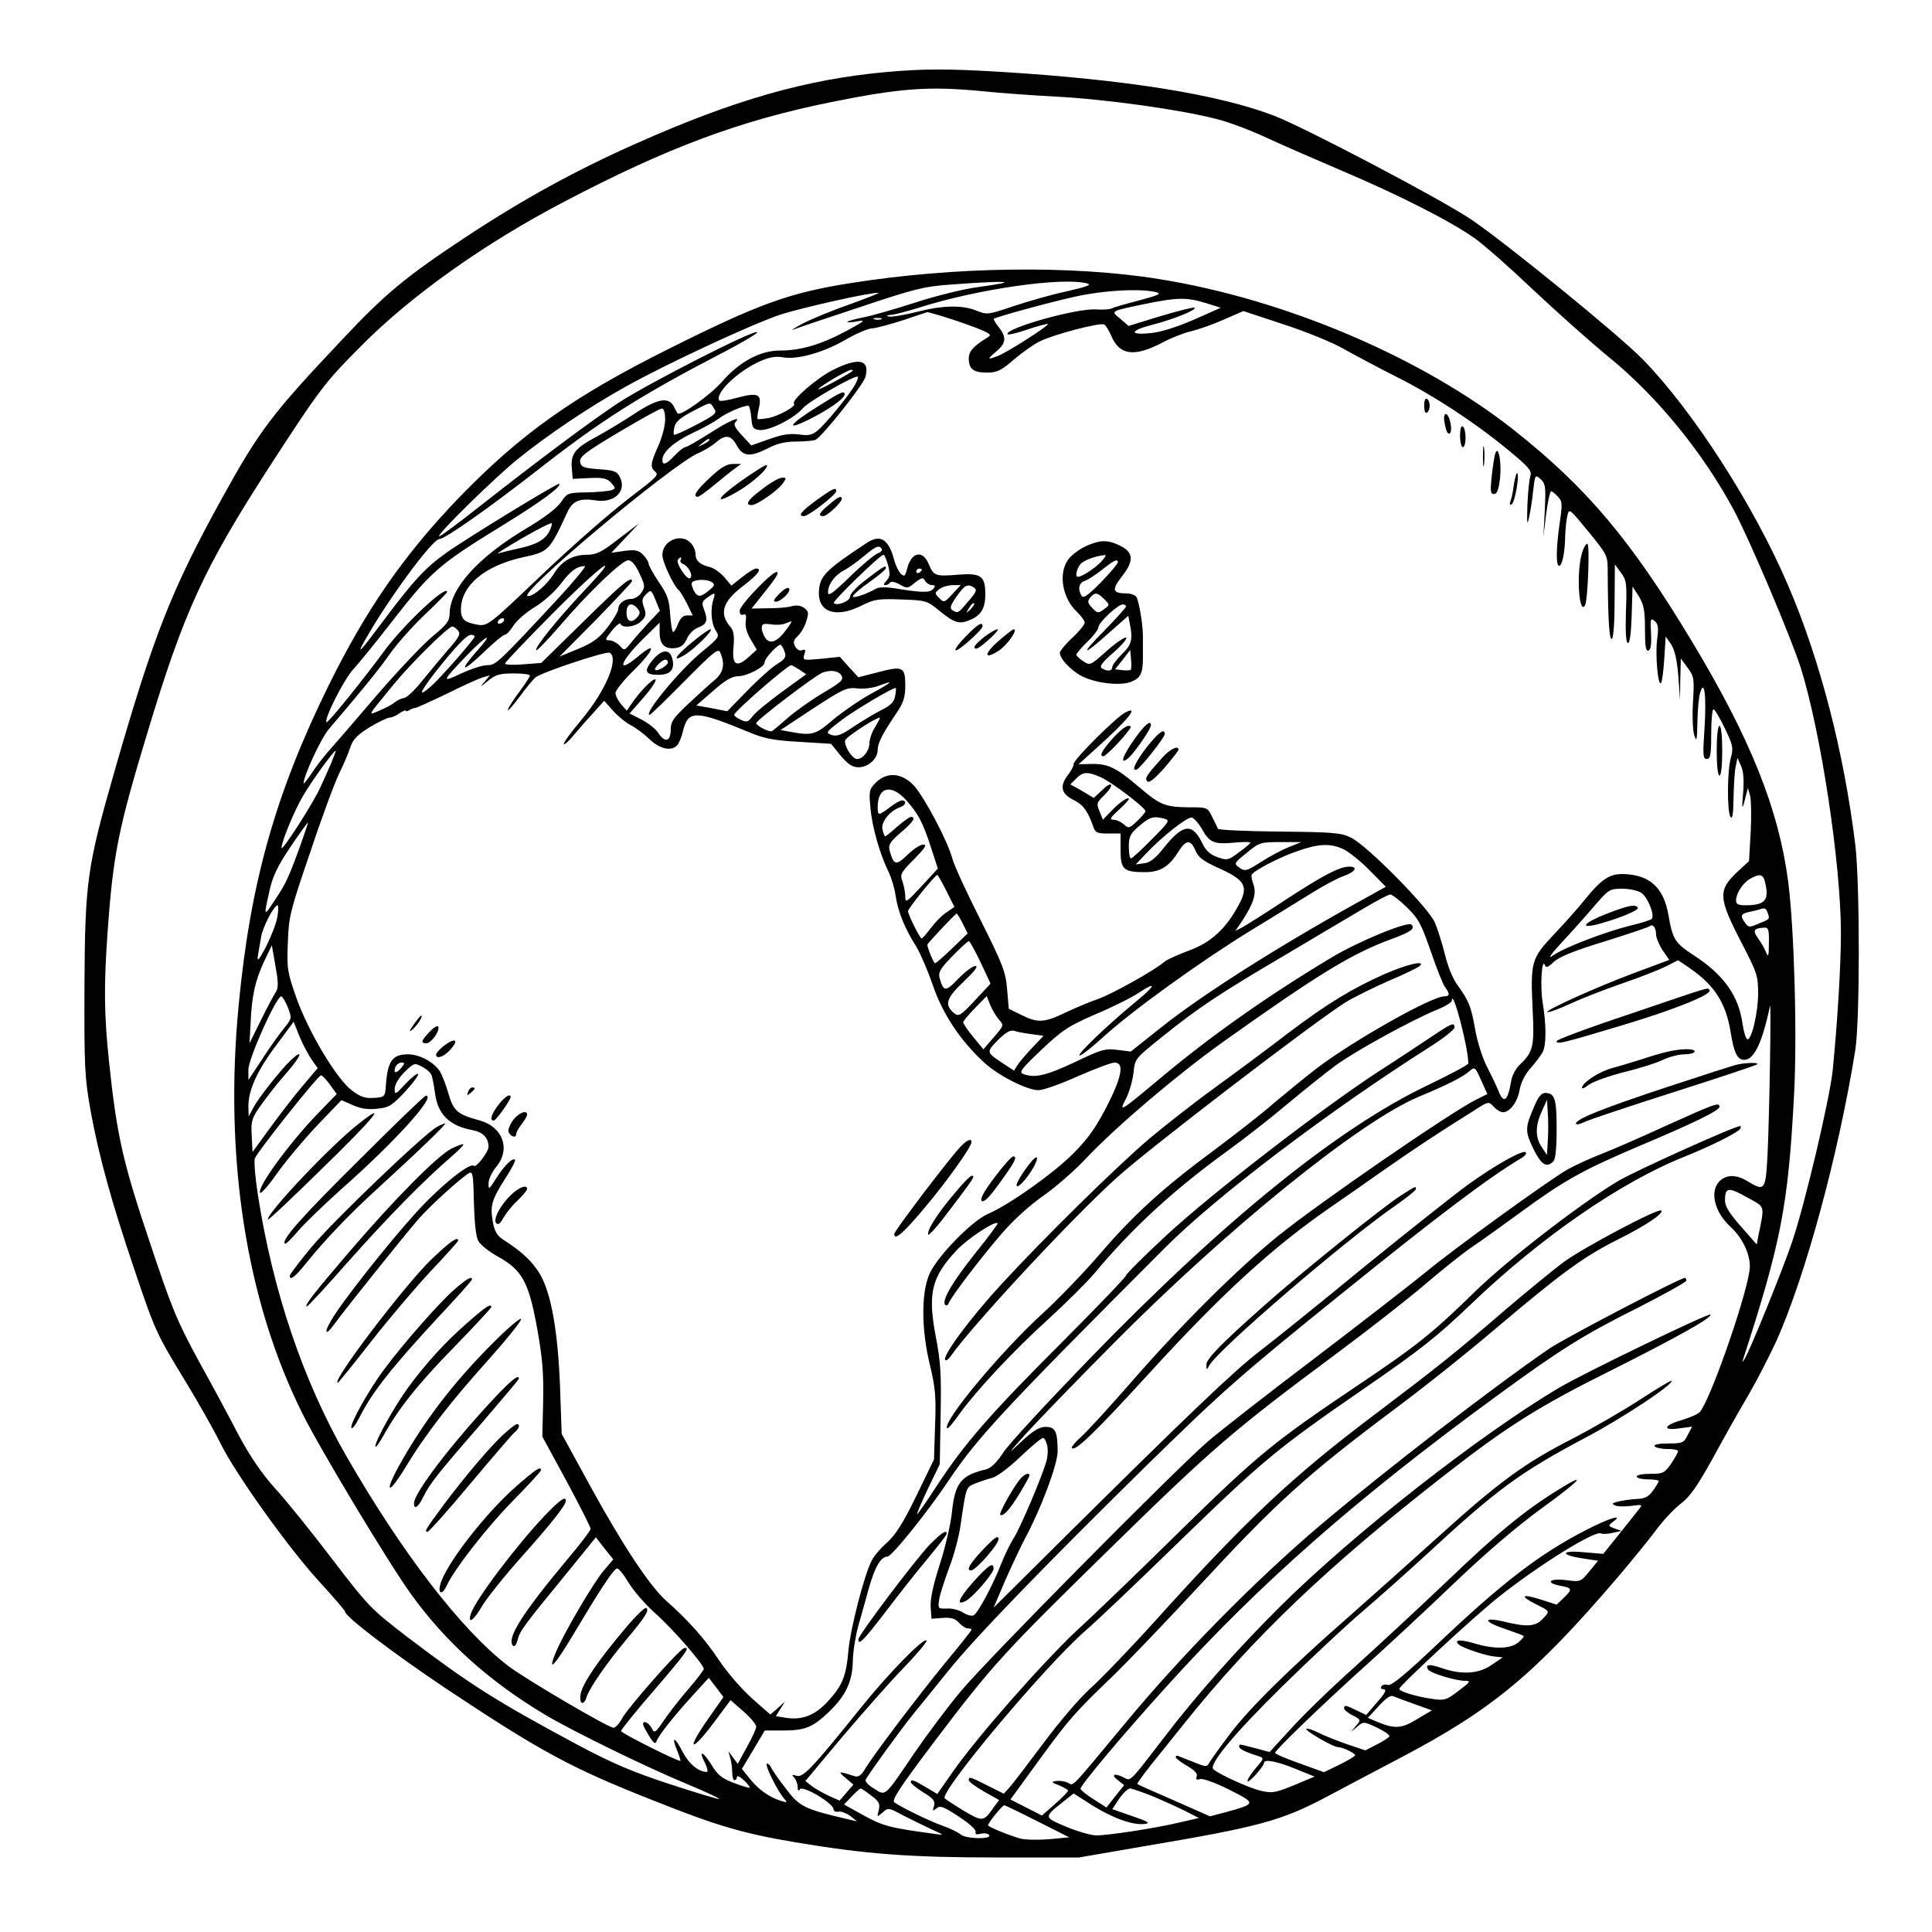 <?xml version="1.0" standalone="no"?>
<!DOCTYPE svg PUBLIC "-//W3C//DTD SVG 20010904//EN"
 "http://www.w3.org/TR/2001/REC-SVG-20010904/DTD/svg10.dtd">
<svg version="1.0" xmlns="http://www.w3.org/2000/svg"
 width="700pt" height="700pt" viewBox="0 0 700 700"
 preserveAspectRatio="xMidYMid meet">
<g transform="translate(0,700) scale(0.1,-0.1)"
fill="#000000" stroke="none">
<path d="M3211 6739 c-288 -26 -552 -101 -906 -259 -215 -95 -408 -201 -610
-334 -223 -147 -298 -209 -453 -374 -258 -273 -301 -330 -437 -576 -184 -333
-249 -499 -390 -990 -100 -349 -107 -399 -109 -781 -1 -294 1 -330 22 -448 30
-166 77 -335 159 -577 76 -225 79 -231 188 -410 45 -74 101 -173 124 -220 56
-113 252 -387 363 -506 48 -53 88 -99 88 -103 0 -18 172 -149 366 -279 343
-228 453 -288 750 -405 230 -92 326 -120 516 -152 256 -43 415 -55 732 -55
l295 0 238 41 c415 70 496 92 660 179 54 29 172 91 263 139 336 176 491 305
791 656 47 55 108 130 136 167 27 37 69 82 93 100 33 25 60 64 115 163 39 72
97 175 129 229 32 55 78 145 103 199 105 236 224 673 285 1052 17 107 17 604
0 745 -41 334 -127 668 -243 938 -124 291 -346 635 -528 821 -86 88 -499 424
-621 506 -110 74 -599 331 -712 375 -202 78 -539 132 -998 160 -186 11 -273
11 -409 -1z m344 -69 c55 -6 177 -15 270 -20 178 -9 451 -47 582 -81 42 -10
124 -41 182 -68 58 -27 183 -81 276 -121 201 -85 394 -183 479 -244 34 -24
129 -108 211 -186 83 -78 205 -187 272 -242 177 -144 343 -347 456 -558 57
-107 206 -459 241 -568 73 -231 146 -712 146 -962 0 -123 -13 -329 -30 -500
-12 -108 -101 -485 -147 -620 -33 -98 -149 -384 -169 -418 -8 -15 -13 -20 -10
-12 139 428 165 561 186 960 12 212 1 604 -21 775 -34 262 -136 518 -350 873
-221 367 -381 556 -644 764 -333 263 -829 474 -1286 547 -317 51 -743 45
-1119 -15 -221 -35 -331 -75 -655 -237 -347 -173 -537 -308 -761 -539 -199
-207 -336 -403 -474 -683 -191 -388 -283 -713 -325 -1154 -54 -556 27 -1074
230 -1481 61 -124 311 -540 393 -654 123 -172 282 -316 484 -437 104 -62 366
-190 520 -254 65 -27 116 -51 114 -53 -2 -2 -82 22 -177 53 -137 45 -208 75
-334 142 -302 162 -391 219 -618 391 -134 103 -142 111 -274 284 -74 97 -167
213 -207 256 -48 54 -89 114 -129 188 -31 60 -97 183 -147 273 -80 147 -98
192 -179 435 -97 289 -118 384 -146 650 -18 170 -19 278 -5 471 20 281 39 373
144 720 133 441 205 596 439 959 188 290 202 308 335 442 180 182 447 372 734
522 375 197 638 295 969 362 252 51 356 58 544 40z m84 -694 c-2 -2 -44 -9
-94 -16 -49 -6 -151 -31 -225 -55 -74 -24 -161 -49 -192 -55 -32 -6 -58 -14
-58 -16 0 -3 17 -2 38 2 31 6 24 0 -43 -36 -92 -49 -164 -70 -238 -70 -73 0
-147 -40 -211 -113 -42 -48 -151 -126 -161 -115 -1 2 -8 13 -14 26 -19 35 -59
28 -142 -27 -41 -27 -104 -65 -141 -85 -76 -41 -91 -61 -86 -114 l3 -37 61 3
c50 2 64 -1 79 -18 16 -18 16 -20 1 -26 -9 -3 -49 -7 -88 -8 -70 -1 -73 -2
-95 -35 -15 -22 -62 -58 -130 -98 -173 -104 -272 -215 -274 -306 0 -27 -10
-40 -61 -82 -33 -27 -127 -126 -207 -219 -80 -94 -160 -186 -177 -205 -17 -20
-43 -54 -57 -76 -15 -22 -27 -37 -27 -33 0 27 64 165 92 197 118 138 180 214
220 271 25 36 82 100 127 143 44 42 81 79 81 82 0 30 -161 -121 -231 -218 -75
-102 -201 -258 -206 -254 -10 11 64 157 97 192 20 22 79 94 130 160 154 198
176 217 415 364 135 83 211 139 201 148 -4 5 -335 -197 -409 -250 -76 -54
-119 -101 -221 -237 -95 -127 -108 -140 -71 -75 82 145 242 362 267 362 20 0
179 112 356 250 228 179 375 272 674 427 73 38 128 71 121 73 -18 6 -398 -188
-503 -257 -105 -70 -281 -201 -500 -373 -80 -63 -147 -113 -149 -110 -8 7 200
211 284 279 110 89 259 189 390 262 150 84 456 226 562 262 78 25 325 81 356
79 7 0 -42 -19 -108 -43 -66 -23 -142 -55 -170 -70 -27 -15 -41 -24 -30 -20
11 5 119 41 240 81 197 66 231 75 330 82 133 10 200 12 194 7z m300 -3 c18 -5
-1 -12 -76 -29 -56 -12 -142 -37 -193 -54 -89 -30 -93 -31 -131 -16 -53 22
-125 20 -221 -5 -44 -11 -88 -18 -97 -16 -11 3 -9 5 6 6 12 0 59 13 105 27
211 67 518 111 607 87z m251 -32 c20 -5 7 -11 -65 -30 -50 -13 -94 -26 -99
-29 -6 -3 -31 -5 -56 -3 -70 4 -320 -66 -320 -89 0 -5 32 2 72 16 39 13 73 22
75 20 5 -5 -148 -103 -180 -115 -41 -16 -42 -14 -8 15 36 30 39 51 10 88 -12
15 -20 29 -18 31 7 6 183 55 289 79 104 24 245 32 300 17z m179 -39 l54 -17
-99 -44 c-63 -27 -120 -45 -156 -48 -80 -8 -74 10 10 31 73 19 158 53 150 61
-3 3 -58 -11 -122 -30 l-117 -36 -30 26 c-35 29 -39 27 91 54 117 24 150 24
219 3z m-929 -56 c41 -13 93 -32 115 -41 36 -16 38 -19 21 -29 -49 -30 -66
-49 -66 -75 0 -38 17 -51 66 -51 36 0 51 7 96 46 29 25 70 54 91 65 49 26 224
72 238 63 6 -3 17 -22 25 -40 30 -72 84 -79 188 -24 30 16 76 34 102 40 26 6
80 25 118 42 l71 31 145 -48 c80 -26 179 -66 220 -90 41 -23 126 -68 189 -100
134 -67 281 -163 405 -265 74 -61 87 -76 81 -94 -4 -11 -9 -59 -11 -106 -2
-67 -1 -77 6 -45 5 22 12 66 15 98 7 58 7 58 27 41 18 -17 19 -28 15 -114 l-5
-95 10 83 c6 45 14 82 18 82 4 0 15 -9 25 -20 16 -17 16 -27 6 -95 -13 -91
-14 -155 -2 -155 11 0 21 48 22 109 1 25 4 58 8 73 6 27 8 25 76 -58 70 -86
70 -86 70 -148 1 -175 6 -247 15 -241 6 4 10 61 10 138 l1 132 22 -30 c20 -27
22 -38 18 -142 -2 -76 0 -113 8 -113 6 0 11 38 13 103 l3 102 23 -36 c18 -30
22 -51 22 -119 0 -61 3 -81 13 -77 8 3 11 22 9 62 -3 53 -2 57 13 45 13 -11
15 -24 9 -67 -7 -57 3 -169 14 -158 4 4 9 43 12 88 l5 81 20 -29 c13 -21 21
-55 26 -115 l6 -85 1 74 2 75 25 -34 c23 -31 24 -39 19 -124 -3 -50 -1 -104 5
-121 8 -25 10 -17 11 50 1 44 5 91 10 105 15 51 23 -9 16 -126 -7 -100 -6
-114 8 -114 13 0 16 15 16 90 0 50 4 90 8 90 5 0 23 -31 41 -68 30 -62 32 -72
22 -108 -13 -48 -14 -194 -1 -214 7 -10 10 11 11 70 1 47 4 98 8 114 l6 30 13
-29 c9 -19 11 -50 8 -94 -6 -67 -4 -71 9 -16 l8 30 8 -28 c4 -16 5 -76 2 -133
l-6 -104 -39 -36 c-75 -69 -73 -96 13 -262 55 -106 59 -118 59 -181 0 -72 -25
-175 -40 -166 -5 3 -12 27 -16 53 -14 104 -68 180 -179 252 -66 43 -75 57 -90
145 -17 98 -67 145 -161 148 -51 2 -81 -17 -143 -94 -24 -30 -74 -86 -112
-126 -81 -86 -84 -98 -76 -271 7 -134 2 -154 -47 -200 -14 -13 -28 -40 -31
-60 -12 -72 -27 -83 -46 -34 -6 15 -24 53 -40 84 -17 32 -36 92 -44 137 -15
85 -22 103 -65 163 -16 21 -36 71 -45 111 -10 39 -26 91 -36 114 -22 53 -246
280 -304 308 -36 18 -64 20 -260 22 -121 1 -221 6 -222 10 -2 4 -11 24 -21 43
-17 35 -17 35 -87 35 -85 1 -103 9 -180 75 -80 68 -110 83 -169 82 l-48 -1 63
57 c113 101 160 158 107 131 -33 -16 -188 -171 -188 -187 0 -8 -9 -25 -20 -39
-31 -40 -26 -68 17 -90 37 -18 53 -39 73 -95 8 -25 14 -28 55 -28 l45 0 0 -60
c0 -70 11 -80 88 -80 56 0 88 20 122 75 27 43 44 44 61 4 10 -25 28 -39 86
-65 95 -43 107 -66 72 -131 -46 -87 -101 -138 -181 -167 -40 -15 -80 -33 -88
-40 -37 -32 -190 -117 -240 -135 -30 -10 -84 -33 -120 -50 -77 -37 -101 -38
-160 -8 l-45 22 -6 70 c-5 63 -15 89 -96 251 -50 99 -97 200 -103 225 -17 63
-99 217 -138 262 -44 47 -98 52 -139 11 -24 -24 -25 -30 -19 -93 6 -69 35
-169 66 -231 9 -19 21 -57 25 -85 8 -57 33 -119 75 -185 15 -25 42 -88 60
-140 35 -103 99 -200 186 -280 51 -47 155 -100 197 -100 16 0 79 22 141 50 62
27 122 50 134 50 37 0 27 -51 -29 -161 -39 -75 -67 -115 -121 -169 -72 -72
-231 -185 -310 -219 -58 -26 -181 -152 -210 -216 -31 -69 -30 -204 2 -334 19
-79 22 -113 18 -216 l-4 -123 -64 -132 c-48 -99 -76 -142 -106 -169 -23 -20
-48 -49 -56 -66 -27 -52 -77 -247 -84 -325 -8 -94 -22 -127 -74 -184 -47 -51
-93 -69 -152 -60 l-37 6 17 27 16 26 -26 -24 -27 -23 -66 58 c-37 33 -91 95
-120 139 -52 78 -110 143 -191 215 -60 53 -160 205 -275 415 l-104 190 -6 175
c-8 198 -32 335 -73 404 -26 44 -64 80 -126 120 -28 17 -37 31 -44 67 -11 60
-5 81 44 158 23 35 39 66 36 69 -9 8 -38 -20 -68 -67 -26 -41 -28 -43 -28 -19
0 15 12 41 27 59 55 65 25 147 -61 170 -78 21 -93 34 -111 96 -9 32 -23 68
-31 81 -22 34 -74 62 -116 62 -57 0 -74 -25 -80 -115 -3 -39 -4 -40 -43 -43
-32 -2 -48 3 -80 27 -55 41 -158 213 -202 338 -32 91 -34 105 -30 198 3 94 8
114 82 330 42 127 90 255 105 285 15 30 33 72 39 92 10 29 25 45 70 73 32 19
65 35 73 35 7 0 24 7 36 16 12 8 22 12 22 9 0 -3 6 -3 13 2 6 4 17 8 22 8 6 1
57 24 115 52 58 29 116 55 130 59 l25 7 -20 -24 c-17 -20 -15 -19 13 4 28 23
43 27 93 27 32 0 59 -3 59 -8 0 -4 -18 -31 -40 -61 -22 -29 -40 -58 -40 -63 0
-6 19 16 43 48 24 33 50 64 58 70 24 19 257 96 268 89 35 -21 -15 -139 -103
-244 -38 -45 -66 -84 -63 -87 2 -3 17 10 32 28 15 18 47 55 71 81 l43 48 32
-36 c18 -20 46 -43 63 -52 17 -8 48 -31 68 -50 38 -37 79 -46 101 -24 7 7 17
31 22 54 19 75 46 74 244 -8 50 -21 87 -28 178 -33 l114 -7 35 -43 c27 -32 43
-42 65 -42 35 0 69 31 69 63 0 24 17 58 68 133 26 39 32 58 32 101 0 67 -9 71
-100 47 l-70 -18 -34 37 -33 37 -68 -7 c-66 -6 -67 -6 -61 15 6 17 4 21 -8 16
-8 -3 -19 2 -25 14 -8 15 -6 23 9 37 11 10 25 33 31 53 10 31 9 37 -7 49 -12
9 -28 11 -44 7 -14 -5 -53 -8 -86 -8 l-61 -1 24 30 c63 79 75 96 69 102 -10
11 -136 -119 -136 -140 0 -12 5 -17 13 -14 10 4 12 -3 9 -24 -3 -18 4 -43 18
-66 l22 -37 -32 -29 c-43 -38 -59 -25 -52 43 3 36 0 55 -11 68 -43 49 -29 93
47 150 53 41 69 62 45 62 -6 0 -29 -14 -50 -31 l-39 -31 -25 30 c-14 16 -37
33 -52 37 -37 9 -53 23 -53 48 0 11 -7 29 -17 39 -34 38 -103 10 -103 -43 0
-26 42 -115 61 -129 3 -3 16 -24 28 -47 l21 -43 -21 0 c-14 0 -24 -10 -32 -30
-6 -16 -14 -30 -18 -30 -4 0 -8 29 -11 64 -3 53 -10 72 -41 117 -20 30 -37 60
-37 67 0 6 -9 21 -20 32 -16 16 -28 19 -67 14 l-48 -7 50 53 50 53 -74 -56
c-60 -47 -80 -57 -113 -57 -52 0 -91 -22 -118 -64 -25 -42 -75 -86 -97 -86
-48 0 521 477 617 518 19 8 48 25 64 39 35 30 55 27 76 -12 22 -39 47 -42 109
-11 36 19 66 26 105 26 30 0 62 3 70 6 23 9 175 200 182 229 16 63 -25 71
-119 24 -59 -30 -152 -111 -140 -122 9 -9 -56 -45 -94 -52 -19 -3 -37 -5 -38
-3 -2 2 0 21 5 41 11 50 -4 56 -82 35 -32 -9 -60 -13 -62 -9 -16 26 67 106
148 142 34 15 58 19 84 14 53 -9 150 19 229 66 37 21 79 39 93 39 14 1 63 14
110 29 47 16 87 29 90 30 3 0 39 -10 80 -23z m-247 -3 c-7 -2 -19 -2 -25 0 -7
3 -2 5 12 5 14 0 19 -2 13 -5z m-104 -187 c-17 -14 -129 -74 -124 -66 8 12
106 70 119 70 5 0 7 -2 5 -4z m10 -48 c-19 -36 -108 -145 -137 -168 -20 -17
-34 -19 -68 -14 -32 4 -60 0 -107 -17 l-65 -23 -34 37 c-24 25 -31 40 -24 47
26 26 -22 6 -93 -40 -43 -27 -82 -50 -88 -50 -5 0 -22 -13 -38 -30 -31 -33
-45 -38 -45 -16 0 28 42 65 107 96 37 17 81 41 98 54 27 20 86 46 106 46 4 0
9 -19 11 -42 3 -38 6 -43 30 -46 34 -4 126 42 158 80 22 25 190 121 198 113 2
-2 -2 -14 -9 -27z m-512 -88 c12 -17 6 -22 -64 -59 -42 -22 -79 -39 -81 -36
-2 2 -2 15 2 29 4 18 23 34 64 55 69 36 64 36 79 11z m-177 -40 c0 -22 -11
-65 -25 -96 -29 -65 -30 -77 -10 -94 12 -10 1 -21 -63 -70 -96 -72 -225 -185
-362 -315 -179 -171 -185 -175 -222 -168 -45 8 -58 20 -58 54 0 87 85 159 225
190 93 20 96 23 160 162 19 42 45 53 103 44 67 -11 114 33 88 84 -10 21 -20
25 -76 29 -57 4 -65 8 -68 27 -3 18 19 35 140 107 79 47 149 86 156 86 7 0 12
-15 12 -40z m160 -75 c0 -2 -10 -9 -22 -15 -22 -11 -22 -10 -4 4 21 17 26 19
26 11z m-580 -331 c-17 -31 -48 -48 -115 -62 -28 -6 -59 -14 -70 -17 -11 -4
27 20 85 54 57 33 106 58 109 55 2 -2 -2 -16 -9 -30z m476 -103 c-3 -5 1 -11
8 -14 21 -8 39 -44 26 -52 -11 -7 -52 54 -44 67 3 4 7 8 10 8 3 0 3 -4 0 -9z
m-149 -49 c20 -42 21 -49 7 -69 -8 -13 -25 -23 -37 -23 -26 0 -47 -17 -47 -38
0 -7 -17 -36 -38 -64 -31 -40 -52 -56 -107 -79 l-68 -28 132 133 c72 74 131
137 131 140 0 22 -40 -12 -175 -145 l-154 -151 -65 -5 c-36 -3 -66 -2 -66 3 0
5 78 86 172 181 181 182 263 239 113 81 -95 -101 -180 -206 -172 -214 2 -3 41
37 85 88 107 125 226 238 248 238 13 0 26 -16 41 -48z m-298 -94 c-215 -231
-222 -238 -254 -238 -17 0 -59 -14 -94 -30 -73 -35 -72 -31 23 68 73 75 97 83
32 11 -26 -29 -44 -54 -41 -57 3 -3 34 22 69 56 35 34 69 62 75 62 6 0 20 15
31 33 11 17 45 48 77 67 32 19 74 57 95 85 36 47 57 63 87 64 7 1 -38 -54
-100 -121z m560 63 c12 -8 11 -13 -10 -30 -32 -27 -43 -26 -57 3 -8 19 -8 26
1 30 20 8 51 6 66 -3z m-203 -67 l15 -37 -39 -41 c-21 -23 -50 -55 -64 -73
-25 -31 -26 -32 -43 -12 -10 10 -27 19 -37 19 -17 0 -16 4 9 35 15 19 30 30
31 25 6 -18 58 -11 77 11 16 16 17 25 8 49 -8 23 -7 31 5 44 21 21 21 21 38
-20z m209 5 c-12 -36 -8 -88 8 -113 15 -23 14 -25 -49 -77 -81 -66 -215 -229
-190 -229 3 0 60 55 127 123 107 108 122 120 129 102 18 -42 11 -73 -22 -100
-18 -15 -61 -54 -95 -86 -54 -51 -63 -64 -63 -94 0 -43 -22 -47 -46 -9 -10 14
-36 35 -60 47 l-43 22 51 58 c28 32 47 61 43 65 -7 7 -56 -42 -87 -88 l-17
-25 -21 24 c-11 13 -20 31 -20 40 0 9 29 46 65 81 77 76 87 111 15 50 -77 -64
-65 -20 15 60 l65 64 0 -36 c0 -42 18 -61 57 -56 20 2 32 12 42 34 7 17 25 35
42 41 31 12 35 26 19 67 -8 21 -6 28 13 41 28 20 30 19 22 -6z m-275 -34 c10
-12 10 -18 0 -30 -21 -25 -40 -18 -40 15 0 33 19 40 40 15z m-485 -45 c-3 -5
-11 -10 -16 -10 -6 0 -7 5 -4 10 3 6 11 10 16 10 6 0 7 -4 4 -10z m1025 -30
c-32 -44 -58 -56 -76 -33 -7 10 -14 26 -14 37 0 15 5 18 33 14 17 -3 41 -2 52
3 11 4 21 8 23 8 2 1 -6 -13 -18 -29z m-1190 -5 c10 -12 3 -25 -39 -72 -27
-32 -70 -83 -94 -113 -24 -30 -52 -57 -63 -59 -10 -1 -26 -9 -34 -16 -8 -7
-32 -20 -54 -29 -45 -19 -49 -27 51 95 64 78 197 209 212 209 5 0 14 -7 21
-15z m60 -21 c0 -9 -127 -154 -159 -181 -48 -42 -42 -24 15 50 75 95 115 137
131 137 7 0 13 -3 13 -6z m1124 -59 c5 -16 -2 -25 -27 -40 -17 -10 -66 -53
-107 -95 l-75 -77 -56 11 -56 10 61 53 c44 39 69 53 91 53 31 0 95 33 95 49 0
17 53 72 60 64 4 -4 11 -17 14 -28z m52 -61 l25 -17 -88 -64 c-48 -35 -96 -74
-106 -88 -16 -21 -21 -23 -43 -13 -13 6 -24 14 -24 18 0 12 193 180 207 180 2
0 15 -7 29 -16z m153 -22 c8 -15 -1 -24 -66 -62 -42 -25 -100 -66 -130 -92
-30 -27 -56 -48 -58 -48 -15 0 -55 21 -55 30 0 10 212 172 240 183 30 11 59 7
69 -11z m108 -65 c-42 -23 -104 -66 -138 -94 -63 -55 -76 -59 -153 -45 l-38 7
118 78 c109 71 122 77 159 73 22 -3 56 1 75 8 63 24 56 16 -23 -27z m86 -10
c-4 -21 -17 -34 -52 -51 -25 -13 -70 -40 -100 -60 -42 -29 -59 -35 -78 -29
-22 8 -21 10 31 50 47 37 197 126 202 120 1 -1 0 -15 -3 -30z m-72 -111 c-12
-18 -21 -45 -21 -59 0 -27 -23 -57 -45 -57 -17 0 -47 47 -43 67 2 12 109 82
126 83 2 0 -6 -15 -17 -34z m-1971 -131 c-11 -25 -28 -64 -39 -87 -23 -53
-141 -237 -141 -220 0 22 47 137 79 190 30 52 110 162 117 162 2 0 -6 -20 -16
-45z m2786 -50 c37 -15 164 -111 164 -124 0 -4 -13 -20 -30 -36 -28 -27 -31
-27 -48 -12 -10 9 -27 17 -38 17 -15 0 -12 7 19 35 20 18 37 37 37 40 0 11
-35 -13 -64 -44 l-30 -31 -12 30 c-12 28 -11 32 18 60 38 38 28 54 -10 16
l-29 -27 -42 25 -43 24 21 21 c25 25 40 26 87 6z m-703 -84 c44 -49 60 -79 91
-174 l24 -74 -59 -64 c-55 -59 -59 -62 -59 -37 0 15 -5 39 -10 54 -10 25 -7
32 42 81 40 41 48 53 33 53 -11 0 -36 -17 -57 -37 -42 -41 -50 -38 -65 16 -5
20 2 31 40 64 45 38 58 57 37 57 -5 0 -27 -16 -49 -35 -21 -19 -41 -35 -44
-35 -2 0 -7 12 -10 26 -5 27 29 68 66 80 19 6 23 24 5 24 -6 0 -26 -11 -44
-25 -41 -31 -44 -31 -44 1 0 73 49 85 103 25z m935 -67 c22 -6 19 -11 -45 -75
-37 -38 -71 -69 -75 -69 -5 0 -8 19 -8 43 0 36 5 46 37 74 39 33 52 37 91 27z
m137 -38 c27 -49 44 -56 118 -49 31 3 57 3 57 0 0 -3 -18 -19 -41 -35 -38 -29
-43 -30 -77 -18 -26 9 -42 23 -54 47 -37 78 -70 76 -140 -11 -32 -41 -52 -56
-74 -58 l-29 -4 35 37 c60 64 152 136 168 133 8 -2 25 -21 37 -42z m-3266 -57
c-44 -121 -54 -142 -93 -200 -41 -62 -41 -62 -20 32 12 55 30 91 76 160 33 49
62 89 64 89 1 0 -11 -36 -27 -81z m3581 -8 c-25 -10 -70 -34 -101 -54 -52 -33
-58 -35 -78 -21 -21 15 -21 16 26 54 46 38 51 39 123 39 l75 0 -45 -18z m198
-8 c20 -10 63 -44 95 -77 l58 -59 -108 -60 c-293 -163 -566 -337 -709 -452
l-107 -85 -48 6 c-44 6 -58 2 -156 -45 -104 -49 -146 -58 -186 -42 -16 6 -6
19 66 87 75 71 97 86 196 129 62 26 132 61 157 78 67 44 62 27 -9 -31 -102
-84 -212 -189 -206 -196 3 -4 44 28 90 70 105 95 349 271 533 384 78 47 175
108 218 134 42 26 93 54 114 61 44 15 57 35 22 35 -36 -1 -92 -30 -233 -122
-71 -47 -141 -91 -154 -98 l-25 -13 23 34 c43 65 54 101 43 133 -6 16 -9 32
-7 37 10 16 103 64 165 85 79 28 121 29 168 7z m-1439 -151 l29 -58 -29 -20
c-16 -10 -41 -36 -56 -56 -16 -21 -30 -38 -34 -38 -6 0 -49 86 -49 99 0 9 98
131 106 131 2 0 17 -26 33 -58z m2965 36 c18 -69 3 -88 -71 -88 -25 0 -33 4
-33 18 1 27 25 63 51 78 34 19 46 17 53 -8z m-447 -43 c24 -17 50 -83 37 -95
-5 -4 -40 -15 -78 -24 -89 -22 -239 -79 -279 -108 -21 -14 -9 3 33 49 36 38
89 98 118 132 51 59 55 61 100 61 26 0 57 -7 69 -15z m-850 -52 c43 -42 53
-62 87 -160 21 -61 44 -120 52 -130 18 -24 17 -33 -3 -33 -46 0 -326 -158
-460 -259 -44 -34 -115 -92 -159 -129 -43 -38 -141 -114 -216 -170 -183 -135
-292 -234 -415 -378 -57 -66 -147 -159 -200 -208 -151 -136 -372 -401 -351
-421 2 -3 23 21 45 53 64 88 196 229 323 344 63 58 137 131 165 164 139 167
289 304 485 446 58 42 153 116 212 166 59 49 137 112 175 140 70 52 272 163
368 203 30 12 55 27 55 33 2 51 60 -169 60 -227 0 -5 -66 -40 -147 -79 -327
-156 -740 -490 -1230 -996 -149 -154 -288 -304 -308 -335 -24 -37 -46 -57 -63
-61 -90 -21 -112 -49 -123 -155 -4 -42 -24 -127 -44 -189 -24 -75 -35 -126
-33 -155 l3 -42 41 3 c30 2 45 -2 59 -18 10 -11 24 -20 32 -20 7 0 13 -2 13
-5 0 -3 -44 -58 -97 -122 -99 -121 -262 -336 -291 -386 -12 -19 -22 -26 -34
-23 -62 20 -64 19 -34 -6 l28 -24 -25 -29 -25 -29 -38 17 c-22 10 -50 26 -63
36 l-23 18 133 159 c74 87 174 201 223 251 49 51 87 96 83 99 -11 11 -137
-118 -240 -246 -176 -219 -207 -251 -231 -244 -17 5 -19 4 -8 -7 6 -7 12 -22
12 -33 0 -14 3 -17 8 -9 10 16 122 -51 122 -72 0 -7 8 -11 18 -9 9 2 28 -5 42
-15 l25 -20 -35 8 c-158 37 -174 45 -226 115 -26 33 -49 67 -51 74 -3 6 -9 12
-14 12 -11 0 36 -96 60 -124 15 -18 15 -18 -9 -11 -41 12 -83 42 -113 80 l-29
36 42 70 41 69 64 0 c82 0 109 11 169 68 62 60 85 111 86 187 1 33 10 89 20
125 10 36 28 98 39 139 21 74 43 111 66 111 16 0 147 163 225 280 103 153 199
256 781 839 185 186 597 498 963 730 47 30 86 61 86 68 0 20 -10 16 -80 -31
-36 -24 -123 -82 -195 -128 -210 -137 -606 -443 -768 -593 -81 -75 -147 -141
-147 -146 0 -5 -105 -115 -233 -243 -264 -264 -351 -365 -452 -518 -38 -59
-71 -106 -72 -104 -2 2 16 43 39 92 l43 89 3 177 c3 149 0 195 -18 288 -29
154 -15 213 76 310 38 41 139 108 149 98 2 -1 -34 -50 -80 -107 -84 -105 -125
-175 -110 -189 4 -4 10 -1 12 6 8 22 116 164 192 252 45 52 103 104 152 138
43 30 113 91 155 136 109 115 325 299 494 420 350 249 469 322 618 376 65 24
80 36 66 50 -13 13 -191 -60 -291 -120 -233 -140 -440 -286 -623 -440 -144
-120 -147 -122 -120 -70 12 24 24 66 27 94 5 51 6 51 107 132 127 102 201 152
446 296 107 64 233 138 280 166 47 28 90 51 97 51 6 1 33 -20 60 -46z m-4092
-35 c-4 -24 -23 -72 -41 -108 -25 -47 -33 -57 -30 -35 3 17 8 48 12 70 6 37
47 115 60 115 3 0 3 -19 -1 -42z m5399 16 c9 -24 9 -24 -31 -40 -34 -15 -38
-15 -50 2 -19 26 -16 33 15 40 15 3 32 7 37 9 19 6 23 5 29 -11z m-2916 -40
l18 -36 -56 -54 c-31 -30 -59 -54 -62 -54 -5 0 -28 55 -28 67 0 5 102 113 106
113 2 0 12 -16 22 -36z m2512 -38 c0 -13 11 -39 24 -59 l24 -35 -126 -47
c-142 -53 -329 -138 -315 -142 5 -2 43 12 84 31 41 19 126 52 190 74 64 22
135 50 158 62 l41 21 44 -30 c89 -62 130 -126 147 -234 12 -73 24 -97 49 -97
35 0 65 62 93 195 5 26 -2 -396 -9 -542 -7 -126 -10 -131 -72 -93 -41 25 -77
25 -102 0 -36 -36 -19 -111 40 -165 43 -40 70 -96 70 -144 0 -72 -139 -476
-181 -527 -6 -7 -35 -20 -65 -29 -67 -19 -73 -40 -8 -30 l45 6 -16 -30 c-14
-29 -19 -31 -71 -31 -34 0 -53 -4 -49 -10 3 -5 24 -10 46 -10 21 0 39 -3 39
-8 0 -4 -11 -24 -25 -45 -24 -34 -29 -37 -75 -37 -28 0 -50 -4 -50 -10 0 -5
18 -10 40 -10 22 0 40 -3 40 -6 0 -3 -9 -19 -21 -35 -16 -22 -29 -29 -57 -30
-20 -1 -50 -5 -67 -9 -25 -6 -27 -8 -12 -15 10 -4 36 -4 59 -1 33 5 39 4 31
-6 -5 -7 -38 -48 -72 -91 l-62 -77 -72 6 c-85 8 -84 -11 1 -23 l52 -8 -31 -38
c-32 -39 -33 -39 -86 -32 -60 7 -76 -10 -18 -21 42 -7 43 -13 10 -44 l-25 -24
-56 18 c-69 22 -80 15 -22 -15 56 -28 55 -25 28 -54 -27 -29 -57 -31 -143 -10
-78 18 -71 -2 9 -28 32 -11 61 -22 64 -24 3 -3 -6 -13 -19 -24 -29 -24 -88
-25 -160 -3 -51 15 -75 13 -55 -5 14 -12 96 -40 129 -43 l30 -3 -40 -27 c-47
-33 -108 -37 -181 -12 -46 16 -61 14 -50 -5 8 -13 100 -41 134 -41 22 0 20 -4
-23 -36 -43 -33 -51 -36 -92 -30 -59 8 -123 27 -123 37 0 11 273 264 359 332
147 117 352 244 372 231 5 -3 24 -2 42 2 l32 7 -25 9 c-24 9 -24 10 -6 24 42
30 -13 14 -96 -29 -170 -87 -306 -192 -542 -416 -114 -108 -165 -150 -177
-146 -10 3 -20 1 -24 -5 -3 -5 -1 -10 4 -10 18 0 12 -13 -25 -54 l-34 -40 -35
17 c-41 20 -45 20 -45 7 0 -5 14 -17 31 -25 30 -16 31 -17 12 -38 l-18 -22 23
19 c22 19 23 19 72 -4 27 -13 47 -27 44 -32 -3 -4 -24 -18 -46 -29 l-41 -21
-66 22 c-36 13 -83 31 -104 42 -22 11 -41 17 -44 14 -6 -6 97 -66 114 -66 17
0 63 -22 63 -30 0 -3 -25 -18 -57 -34 l-56 -27 -89 32 c-48 17 -88 34 -88 38
0 10 171 175 330 318 80 72 224 206 320 298 111 106 225 204 313 268 144 104
175 139 61 68 -125 -78 -218 -155 -402 -331 -101 -96 -252 -236 -335 -311 -84
-75 -187 -175 -229 -222 l-78 -85 -52 14 c-63 16 -58 16 -58 5 0 -8 22 -19 73
-35 17 -6 16 -9 -12 -41 -17 -20 -31 -41 -31 -48 1 -12 59 52 60 66 0 14 46 6
114 -22 l69 -28 -74 -31 c-66 -27 -80 -30 -118 -21 -42 9 -157 61 -175 79 -17
17 77 130 251 301 98 96 228 218 288 269 61 52 162 142 225 200 266 246 345
304 592 435 132 70 315 192 304 202 -2 2 -52 -28 -112 -67 -59 -39 -169 -102
-243 -141 -176 -89 -271 -159 -493 -360 -101 -91 -244 -219 -318 -284 -218
-191 -363 -334 -433 -427 -36 -47 -69 -94 -75 -104 -9 -17 -12 -17 -58 2 -27
10 -52 21 -56 22 -5 2 -8 0 -8 -5 0 -4 18 -18 41 -31 27 -16 39 -28 35 -38 -4
-11 -1 -14 12 -10 10 3 55 -13 105 -38 99 -50 99 -51 -8 -81 l-61 -16 -129 57
c-72 31 -132 58 -134 60 -2 2 22 35 53 74 31 38 82 102 114 142 252 315 521
572 947 904 227 177 343 250 605 380 235 118 366 191 357 201 -7 6 -458 -212
-546 -264 -286 -169 -745 -528 -1012 -793 -152 -151 -307 -325 -421 -475 -125
-163 -121 -159 -145 -146 -34 18 -50 12 -24 -8 l24 -19 -32 -40 -32 -41 -47
30 c-26 16 -47 34 -47 38 0 13 155 198 313 372 334 370 687 680 1192 1049 230
168 313 221 511 320 98 50 179 95 179 100 0 6 -2 10 -5 10 -18 0 -433 -217
-491 -256 -203 -139 -596 -442 -830 -640 -234 -198 -506 -474 -709 -720 -202
-243 -184 -225 -206 -213 -11 5 -30 8 -42 6 -20 -3 -18 -5 11 -16 17 -7 32
-16 32 -19 0 -3 -21 -25 -47 -48 l-48 -42 -57 29 -57 29 104 143 c111 152 130
173 275 312 51 50 189 194 306 320 278 301 387 400 709 641 105 78 269 209
365 291 239 202 317 259 440 321 103 51 169 96 159 106 -10 10 -283 -135 -354
-187 -38 -29 -133 -106 -210 -172 -182 -157 -253 -213 -470 -377 -301 -226
-470 -385 -797 -748 -92 -102 -199 -213 -238 -248 -39 -35 -114 -123 -171
-200 -56 -75 -111 -147 -122 -159 l-20 -22 -58 29 c-65 33 -69 34 -69 20 0 -5
25 -24 55 -41 l55 -31 -20 -27 c-36 -52 -40 -52 -108 -12 -34 21 -65 41 -69
45 -21 21 360 476 508 606 41 35 193 180 339 322 308 299 355 338 674 558 203
140 263 187 388 307 252 241 542 441 771 532 95 38 193 87 202 101 3 5 3 10 0
10 -20 0 -373 -159 -440 -198 -131 -77 -402 -286 -520 -401 -153 -150 -213
-198 -425 -340 -306 -206 -360 -250 -636 -520 -143 -141 -316 -308 -384 -370
-126 -119 -365 -390 -453 -518 l-51 -73 -42 25 c-45 27 -54 29 -54 18 0 -5 20
-21 45 -37 38 -23 44 -32 39 -50 -6 -18 -5 -19 9 -8 13 11 25 7 81 -30 38 -25
64 -48 61 -56 -3 -8 3 -10 19 -6 13 3 27 1 30 -5 10 -16 -84 -14 -103 2 -9 8
-38 22 -66 32 -48 17 -144 64 -174 84 -12 8 17 52 146 223 210 277 245 316
648 710 355 348 439 420 800 688 121 90 270 206 330 258 61 52 137 113 170
135 33 22 112 79 175 125 157 115 224 152 423 237 202 85 297 131 297 145 0
17 -17 11 -183 -64 -89 -41 -198 -89 -242 -106 -44 -17 -100 -43 -125 -57 -70
-40 -426 -298 -515 -373 -44 -36 -224 -176 -400 -310 -176 -133 -351 -270
-390 -304 -124 -108 -803 -794 -893 -903 -48 -57 -124 -159 -170 -226 -109
-161 -102 -155 -146 -127 -22 13 -33 26 -29 33 21 35 130 185 174 239 29 35
84 104 124 153 97 121 346 378 715 741 281 275 338 326 720 634 348 281 530
418 646 486 10 7 16 15 12 19 -10 10 -110 -46 -210 -118 -47 -34 -216 -168
-375 -297 -158 -130 -328 -267 -378 -305 -94 -72 -257 -228 -703 -670 l-262
-260 44 103 c25 56 57 124 71 150 57 106 116 264 117 312 0 73 -8 90 -43 90
-23 0 -45 -13 -87 -52 -54 -51 -54 -50 15 27 40 44 181 190 315 325 413 417
892 805 1108 896 99 41 161 72 183 92 21 18 21 18 46 -38 l20 -44 -42 -21
c-92 -46 -569 -374 -716 -493 -147 -119 -349 -320 -521 -517 -87 -100 -174
-195 -195 -213 -20 -18 -35 -36 -31 -39 12 -12 83 56 275 266 269 295 451 461
662 607 39 27 126 87 192 134 112 78 193 132 329 217 51 33 52 33 70 13 10
-11 25 -20 33 -20 26 0 54 38 61 82 5 26 19 55 39 77 18 20 37 46 44 58 14 27
14 98 0 183 -9 58 -3 164 9 132 3 -10 12 -6 31 12 19 19 74 41 185 75 87 27
160 52 163 55 11 10 23 -5 23 -28z m409 -33 c0 -47 -2 -53 -10 -34 -5 13 -18
36 -29 51 -21 29 -16 37 23 39 14 1 17 -8 16 -56z m-2856 -70 l36 -77 -57 -61
c-50 -54 -59 -59 -74 -47 -37 31 -31 54 33 115 40 38 55 57 43 57 -10 0 -37
-21 -62 -46 -46 -49 -54 -48 -68 4 -5 19 4 34 47 78 29 30 56 54 59 54 4 0 23
-35 43 -77z m-2554 -108 c-7 -11 -32 -57 -54 -102 l-41 -83 4 73 c4 99 17 155
49 224 l28 58 13 -75 c11 -61 11 -79 1 -95z m44 -55 c15 -39 15 -40 -15 -77
-17 -21 -53 -71 -79 -112 l-49 -74 0 38 c0 39 101 265 119 265 4 0 15 -18 24
-40z m2577 -45 c18 -20 17 -21 -19 -63 l-38 -44 -37 45 c-20 24 -36 48 -36 53
0 4 19 28 43 52 l42 43 13 -33 c8 -18 22 -42 32 -53z m-2491 -144 l22 -31 -54
-64 c-30 -35 -83 -104 -118 -152 l-64 -88 -3 59 c-3 53 0 63 32 109 20 28 60
80 91 115 56 63 68 96 19 50 -35 -33 -118 -137 -137 -174 l-16 -30 -1 37 c0
58 31 128 101 221 l63 85 21 -53 c12 -29 32 -66 44 -84z m2609 92 l43 -6 -39
-41 c-21 -22 -46 -51 -54 -63 l-14 -22 -40 26 c-61 41 -61 40 -19 84 30 29 45
38 60 34 11 -4 39 -9 63 -12z m-2285 -123 c-19 -22 -29 -19 -20 5 4 8 13 15
22 15 13 0 12 -3 -2 -20z m110 -25 c4 -8 9 -37 13 -65 10 -78 52 -119 137
-135 37 -7 57 -28 57 -60 0 -19 -45 -77 -53 -69 -14 14 -124 -75 -211 -171
-102 -113 -269 -324 -306 -389 -28 -47 -20 -58 11 -14 36 50 257 326 307 383
45 51 155 150 182 165 13 7 15 -8 17 -106 2 -72 7 -124 16 -140 7 -14 40 -40
73 -58 86 -48 110 -92 140 -258 19 -105 24 -161 22 -263 l-3 -130 88 -162 c48
-89 87 -167 87 -172 0 -6 -37 -55 -82 -108 -168 -201 -224 -291 -199 -316 5
-5 12 4 16 20 8 33 21 51 172 235 l112 138 31 -40 32 -40 -34 -40 c-36 -41
-146 -229 -173 -294 -35 -83 -5 -52 67 70 92 154 139 226 153 231 6 2 25 -22
43 -52 18 -30 62 -80 98 -112 63 -56 174 -184 174 -200 0 -4 -25 -37 -56 -73
-31 -36 -71 -87 -89 -114 -31 -46 -34 -47 -44 -27 -11 20 -31 29 -31 14 0 -5
10 -24 22 -43 15 -25 23 -31 26 -20 8 22 60 88 129 164 l61 67 27 -35 26 -35
-56 -80 c-78 -111 -64 -125 17 -18 l65 87 47 -41 c25 -22 46 -47 46 -55 0 -7
-15 -41 -34 -74 l-33 -61 -17 23 -17 23 7 -25 c4 -14 7 -37 7 -52 0 -16 4 -28
8 -28 5 0 9 5 9 12 0 6 11 1 25 -12 14 -13 23 -25 21 -27 -2 -2 -28 6 -57 17
-45 17 -60 30 -82 67 -31 50 -48 53 -22 4 8 -17 11 -31 6 -31 -30 0 -65 29
-88 73 -28 56 -42 58 -19 3 8 -20 13 -36 11 -36 -15 0 -215 101 -215 108 0 5
54 72 120 148 116 135 134 160 108 152 -19 -6 -203 -215 -224 -254 -10 -19
-24 -34 -31 -34 -19 0 -322 178 -383 225 -170 131 -383 408 -585 759 -157 273
-267 599 -321 949 -9 58 -14 116 -11 129 6 21 226 298 240 302 4 0 18 -14 32
-33 l25 -35 -68 -70 c-104 -108 -218 -264 -210 -287 2 -7 29 23 60 67 30 43
96 122 145 174 l90 94 41 -18 c30 -13 55 -17 89 -13 43 4 54 12 101 62 29 32
50 60 47 64 -4 3 -24 -13 -46 -36 -36 -39 -39 -41 -39 -18 0 15 14 39 35 60
35 34 37 35 64 20 16 -8 31 -21 34 -30z m4772 -446 c61 -34 59 -24 36 -136
l-6 -32 -57 65 c-41 46 -58 74 -58 93 0 50 11 52 85 10z m-2541 -896 c4 -16 2
-41 -3 -58 -16 -57 -94 -240 -118 -278 -13 -20 -32 -60 -43 -87 -33 -85 -88
-187 -103 -193 -8 -3 -25 2 -37 10 -13 9 -39 16 -58 15 -34 -1 -34 -1 -29 34
3 19 20 70 36 114 17 43 35 111 41 152 21 143 19 138 53 153 18 7 45 16 60 20
17 3 61 36 102 75 41 39 78 70 84 70 5 0 12 -12 15 -27z m1333 -938 l61 -22
-54 -32 c-57 -35 -81 -36 -148 -8 l-30 13 39 42 c27 30 43 41 54 36 9 -4 44
-17 78 -29z m-1970 -331 c28 -21 32 -29 27 -52 -7 -27 -7 -27 14 -9 19 18 22
18 73 -10 30 -15 76 -38 104 -51 47 -21 48 -22 15 -17 -165 22 -191 29 -260
67 l-72 40 28 29 c15 16 30 29 32 29 3 0 20 -11 39 -26z m1019 -2 c38 -16 91
-40 119 -54 l49 -25 -74 -17 c-90 -21 -254 -46 -298 -46 -18 0 -67 14 -108 31
-83 35 -83 34 -13 90 l39 31 72 -46 c75 -46 147 -71 189 -64 18 3 4 10 -49 28
l-72 25 25 38 c14 20 32 37 39 37 7 0 44 -13 82 -28z m-417 -91 l115 -58 -75
-7 c-41 -3 -87 -2 -104 3 -44 13 -115 42 -115 48 0 8 52 73 59 72 3 0 57 -26
120 -58z"/>
<path d="M5160 5530 c0 -18 4 -29 10 -25 6 3 10 15 10 25 0 10 -4 22 -10 25
-6 4 -10 -7 -10 -25z"/>
<path d="M5234 5468 c3 -17 8 -34 11 -36 11 -11 16 9 10 37 -9 42 -29 41 -21
-1z"/>
<path d="M5290 5421 c0 -23 5 -41 10 -41 6 0 10 15 10 34 0 19 -4 38 -10 41
-6 4 -10 -10 -10 -34z"/>
<path d="M5373 5345 c0 -33 2 -45 4 -27 2 18 2 45 0 60 -2 15 -4 0 -4 -33z"/>
<path d="M5418 5358 c-3 -8 -9 -45 -13 -81 -6 -56 -5 -67 8 -67 11 0 17 16 22
58 6 57 -6 121 -17 90z"/>
<path d="M2573 5270 c-49 -45 -65 -70 -45 -70 5 0 31 19 60 43 28 23 61 50 74
59 l23 17 -30 0 c-22 0 -44 -13 -82 -49z"/>
<path d="M2686 5258 c-93 -66 -101 -90 -14 -39 53 30 116 87 106 96 -2 3 -44
-23 -92 -57z"/>
<path d="M5485 5244 c-3 -26 -9 -53 -13 -62 -3 -9 -1 -13 5 -9 12 7 29 105 20
113 -2 3 -8 -16 -12 -42z"/>
<path d="M2763 5229 c-53 -39 -66 -59 -40 -59 20 0 94 52 113 78 14 20 14 22
-3 21 -10 0 -42 -18 -70 -40z"/>
<path d="M2960 5189 c-58 -42 -71 -59 -47 -59 17 0 117 78 117 91 0 15 -13 9
-70 -32z"/>
<path d="M3003 5171 c-35 -29 -41 -41 -20 -41 14 0 67 50 67 63 0 13 -15 6
-47 -22z"/>
<path d="M3139 5032 c-150 -99 -170 -120 -172 -178 -2 -74 64 -94 155 -48 46
23 60 25 143 22 88 -3 94 -4 136 -39 58 -47 74 -52 114 -35 40 17 55 42 55 93
0 66 -16 77 -96 71 -85 -7 -91 -5 -109 38 -22 54 -64 44 -79 -19 -6 -24 -9
-27 -21 -17 -8 7 -20 31 -26 54 -20 73 -50 92 -100 58z m56 -21 c3 -5 -4 -12
-15 -16 -11 -4 -56 -41 -100 -84 -64 -62 -80 -73 -80 -57 0 29 25 63 59 80 15
8 47 31 70 50 45 38 56 42 66 27z m23 -60 c8 -32 6 -42 -6 -55 -10 -10 -12
-16 -5 -16 7 0 14 4 18 9 3 6 17 3 34 -6 27 -16 30 -16 56 6 25 19 30 20 37 6
5 -8 16 -15 25 -15 12 0 13 -3 4 -14 -12 -14 -40 -14 -143 3 -25 4 -53 4 -62
-1 -39 -22 -86 -37 -86 -29 0 5 27 29 60 52 33 23 60 46 60 51 0 12 -12 4 -77
-46 -29 -22 -53 -48 -53 -57 0 -17 -47 -36 -59 -24 -6 6 167 174 180 175 4 0
11 -18 17 -39z m122 -15 c0 -3 -4 -8 -10 -11 -5 -3 -10 -1 -10 4 0 6 5 11 10
11 6 0 10 -2 10 -4z m111 -88 c-29 -32 -31 -32 -48 -15 -17 17 -17 19 1 33 11
8 33 14 48 14 l29 0 -30 -32z m78 23 c12 -8 8 -17 -20 -49 -38 -45 -38 -45
-58 -33 -11 7 -8 17 15 50 30 42 39 47 63 32z m-13 -79 c-17 -16 -18 -16 -5 5
7 12 15 20 18 17 3 -2 -3 -12 -13 -22z"/>
<path d="M3934 5021 c-22 -10 -50 -31 -62 -46 -39 -50 -24 -143 32 -194 14
-14 26 -30 26 -37 0 -7 -20 -32 -45 -55 -25 -23 -45 -48 -45 -54 0 -22 41 -65
80 -85 51 -26 141 -36 179 -20 34 14 42 31 42 87 0 21 0 54 0 73 1 43 -14 131
-24 148 -5 6 -20 12 -35 12 -52 0 -55 13 -16 63 44 56 41 87 -10 111 -44 21
-71 20 -122 -3z m55 -57 c-22 -23 -69 -54 -84 -54 -10 0 -5 26 8 44 11 15 52
31 91 35 5 1 -1 -11 -15 -25z m61 -2 c0 -5 -28 -37 -61 -72 -47 -47 -63 -59
-70 -49 -15 23 -10 47 10 54 11 3 39 21 63 40 44 35 58 42 58 27z m-49 -133
c20 -20 20 -21 2 -34 -24 -19 -27 -18 -48 5 -15 16 -15 22 -5 35 17 20 26 19
51 -6z m79 -26 c0 -4 -35 -43 -77 -86 -92 -93 -83 -98 15 -10 l70 62 6 -31
c11 -56 6 -74 -29 -108 -19 -19 -35 -40 -35 -47 0 -15 -18 -17 -38 -4 -10 6 2
22 45 59 32 29 51 52 42 52 -8 0 -41 -23 -72 -51 -56 -50 -58 -51 -82 -35 -14
9 -25 20 -25 24 0 4 18 26 40 47 22 21 40 45 40 53 0 16 70 82 88 82 6 0 12
-3 12 -7z m17 -230 c-3 -2 -17 -3 -31 -1 l-26 3 28 35 27 35 3 -34 c2 -18 1
-35 -1 -38z"/>
<path d="M5731 4993 c-20 -72 -10 -224 12 -186 10 19 18 223 8 223 -5 0 -15
-17 -20 -37z"/>
<path d="M2820 4845 c-18 -19 -20 -25 -8 -25 15 0 48 30 48 43 0 14 -17 6 -40
-18z"/>
<path d="M3500 4695 c-24 -24 -41 -47 -38 -51 7 -7 98 74 98 87 0 18 -17 8
-60 -36z"/>
<path d="M3567 4693 c-34 -27 -46 -43 -29 -43 12 0 88 69 76 70 -6 0 -27 -12
-47 -27z"/>
<path d="M3616 4676 c-52 -46 -51 -68 2 -34 30 19 72 78 55 78 -5 -1 -30 -20
-57 -44z"/>
<path d="M4111 4323 c-45 -63 -56 -99 -21 -68 23 21 80 104 80 117 0 21 -22 3
-59 -49z"/>
<path d="M4031 4324 c-40 -45 -49 -64 -33 -64 8 0 66 59 91 93 11 14 11 17 -2
17 -8 0 -34 -21 -56 -46z"/>
<path d="M6220 4280 c0 -53 4 -90 10 -90 6 0 10 37 10 90 0 53 -4 90 -10 90
-6 0 -10 -37 -10 -90z"/>
<path d="M4155 4293 c-41 -53 -58 -90 -36 -81 13 5 101 116 101 128 0 23 -22
7 -65 -47z"/>
<path d="M4214 4258 c-60 -67 -68 -78 -57 -89 7 -7 26 9 62 49 28 33 51 62 51
66 0 16 -29 3 -56 -26z"/>
<path d="M1499 3288 c-17 -24 -18 -29 -6 -19 18 14 42 51 33 51 -3 0 -15 -15
-27 -32z"/>
<path d="M1557 3262 c-31 -32 -34 -42 -12 -42 17 0 49 44 43 60 -2 6 -16 -2
-31 -18z"/>
<path d="M1606 3209 c-14 -11 -26 -25 -26 -30 0 -17 26 -9 48 14 38 40 23 51
-22 16z"/>
<path d="M1696 3044 c-5 -14 -4 -15 9 -4 17 14 19 20 6 20 -5 0 -12 -7 -15
-16z"/>
<path d="M1806 2997 c-26 -34 -33 -57 -17 -57 8 0 61 74 61 85 0 15 -22 1 -44
-28z"/>
<path d="M1860 2943 c-11 -15 -19 -33 -18 -42 4 -17 28 -27 28 -11 0 7 9 23
20 37 11 14 20 30 20 34 0 19 -29 8 -50 -18z"/>
<path d="M3478 2843 c-46 -50 -238 -303 -238 -314 0 -26 33 3 111 96 80 95
169 220 169 237 0 15 -17 8 -42 -19z"/>
<path d="M3604 2735 c-39 -52 -54 -79 -47 -86 7 -7 27 12 62 61 57 78 69 100
52 100 -6 0 -36 -34 -67 -75z"/>
<path d="M3738 2793 c-31 -38 -60 -84 -54 -90 7 -7 40 31 62 70 18 34 14 45
-8 20z"/>
<path d="M3460 2678 c-64 -75 -102 -136 -97 -151 2 -6 37 34 78 89 89 117 93
124 80 124 -6 0 -33 -28 -61 -62z"/>
<path d="M1853 2672 c-39 -36 -68 -91 -55 -104 7 -7 15 -1 25 18 9 16 31 45
51 63 20 19 36 39 36 43 0 17 -29 7 -57 -20z"/>
<path d="M2961 5526 c-101 -63 -119 -90 -30 -46 72 36 129 76 129 91 0 15 -12
10 -99 -45z"/>
<path d="M2510 4675 c-62 -51 -79 -77 -31 -49 36 21 110 94 95 94 -5 0 -34
-20 -64 -45z"/>
<path d="M2365 4609 c-33 -40 -28 -54 20 -54 44 0 61 19 51 58 -9 37 -38 35
-71 -4z m55 -9 c0 -11 -39 -34 -46 -27 -6 6 25 37 37 37 5 0 9 -4 9 -10z"/>
<path d="M5818 3688 c-79 -31 -98 -54 -30 -37 72 19 152 51 146 60 -8 14 -34
9 -116 -23z"/>
<path d="M5017 3471 c-119 -53 -208 -107 -351 -215 -66 -51 -186 -140 -266
-198 -80 -58 -185 -141 -235 -183 -119 -101 -380 -358 -534 -525 -117 -127
-219 -265 -206 -278 3 -3 12 3 20 15 77 110 437 498 600 645 114 104 723 570
831 637 28 17 98 52 155 77 57 24 108 49 113 54 22 22 -44 7 -127 -29z"/>
<path d="M3368 1403 c-53 -56 -258 -327 -258 -343 0 -23 19 -4 100 102 47 62
115 148 152 192 37 45 68 84 68 89 0 16 -18 4 -62 -40z"/>
<path d="M5908 3327 c-148 -49 -268 -94 -268 -99 0 -13 17 -9 240 58 187 56
323 111 314 126 -7 11 17 18 -286 -85z"/>
<path d="M6040 3189 c-19 -4 -62 -17 -95 -28 -33 -10 -78 -24 -101 -30 -46
-12 -105 -49 -112 -70 -3 -8 7 -5 25 9 17 12 74 32 129 46 54 13 117 33 139
44 23 11 58 20 78 20 20 0 37 5 37 10 0 12 -50 11 -100 -1z"/>
<path d="M6295 3143 c-11 -2 -123 -38 -250 -80 -236 -78 -335 -117 -335 -134
0 -5 13 -3 29 5 15 8 162 57 325 109 163 52 299 97 303 101 7 7 -40 6 -72 -1z"/>
<path d="M5560 2994 c-35 -80 -35 -92 -5 -155 29 -59 48 -72 73 -47 8 8 12 49
12 118 0 110 -7 130 -42 130 -13 0 -25 -15 -38 -46z m48 -126 l-3 -53 -19 29
c-24 35 -24 78 1 131 l18 40 3 -47 c2 -26 2 -71 0 -100z"/>
<path d="M5075 2668 c-62 -39 -358 -277 -491 -395 -159 -141 -214 -197 -213
-218 0 -20 0 -20 12 0 38 62 485 446 670 575 42 29 77 57 77 62 0 11 1 12 -55
-24z"/>
<path d="M1307 2803 c-211 -209 -288 -295 -275 -309 3 -3 25 18 49 47 24 28
94 95 154 149 195 172 348 341 308 340 -5 0 -111 -102 -236 -227z"/>
<path d="M1299 2928 c-101 -79 -329 -320 -329 -347 0 -5 89 79 197 185 192
187 242 249 132 162z"/>
<path d="M1583 2917 c-47 -26 -378 -343 -454 -435 -43 -52 -79 -99 -79 -104 0
-20 20 -4 63 50 62 77 155 175 252 263 151 138 256 239 248 239 -4 -1 -18 -6
-30 -13z"/>
<path d="M1635 2838 c-52 -27 -207 -184 -369 -373 -130 -152 -162 -193 -155
-199 2 -2 69 70 149 161 141 159 274 295 374 381 27 23 47 44 45 46 -2 2 -22
-5 -44 -16z"/>
<path d="M1564 2438 c-96 -92 -367 -448 -340 -448 2 0 59 70 125 155 67 85
164 199 216 254 52 55 95 103 95 106 0 17 -29 -3 -96 -67z"/>
<path d="M1643 2325 c-54 -48 -181 -192 -250 -285 -55 -73 -125 -198 -120
-213 2 -7 14 8 27 33 48 96 117 183 292 372 65 69 118 129 118 132 0 14 -19 3
-67 -39z"/>
<path d="M1693 2207 c-76 -66 -149 -145 -214 -234 -47 -64 -119 -192 -119
-213 0 -8 13 9 29 38 55 99 125 187 258 323 73 75 133 140 133 143 0 15 -20 2
-87 -57z"/>
<path d="M1790 2138 c-146 -145 -255 -288 -345 -450 -55 -101 -37 -105 23 -6
73 121 167 242 305 395 65 73 117 138 115 144 -2 6 -46 -31 -98 -83z"/>
<path d="M1798 1942 c-157 -167 -298 -350 -298 -389 0 -25 16 -13 34 24 23 47
51 83 214 270 72 84 132 155 132 158 0 16 -25 -3 -82 -63z"/>
<path d="M1829 1807 c-47 -41 -140 -151 -216 -252 -71 -96 -77 -105 -64 -105
5 0 75 78 154 173 79 94 151 178 160 186 18 14 23 31 10 31 -5 0 -24 -15 -44
-33z"/>
<path d="M1873 1617 c-114 -99 -261 -289 -278 -359 -9 -34 8 -37 23 -4 27 59
144 210 239 307 57 58 103 108 103 112 0 16 -18 4 -87 -56z"/>
<path d="M1973 1508 c-104 -110 -251 -305 -267 -355 -13 -41 11 -24 42 30 17
28 79 106 138 172 109 122 164 191 164 207 0 19 -20 5 -77 -54z"/>
<path d="M2263 1097 c-95 -112 -152 -196 -159 -234 -7 -38 11 -46 22 -10 10
31 71 120 143 206 70 84 85 107 72 115 -5 3 -40 -31 -78 -77z"/>
<path d="M3698 1643 c-25 -28 -79 -125 -74 -131 10 -9 35 19 71 78 19 32 35
60 35 64 0 12 -17 6 -32 -11z"/>
<path d="M3563 1387 c-49 -52 -64 -77 -45 -77 18 0 104 99 100 115 -2 13 -15
4 -55 -38z"/>
<path d="M3526 1268 c-53 -60 -64 -88 -26 -68 26 14 100 100 100 116 0 26 -18
14 -74 -48z"/>
</g>
</svg>
